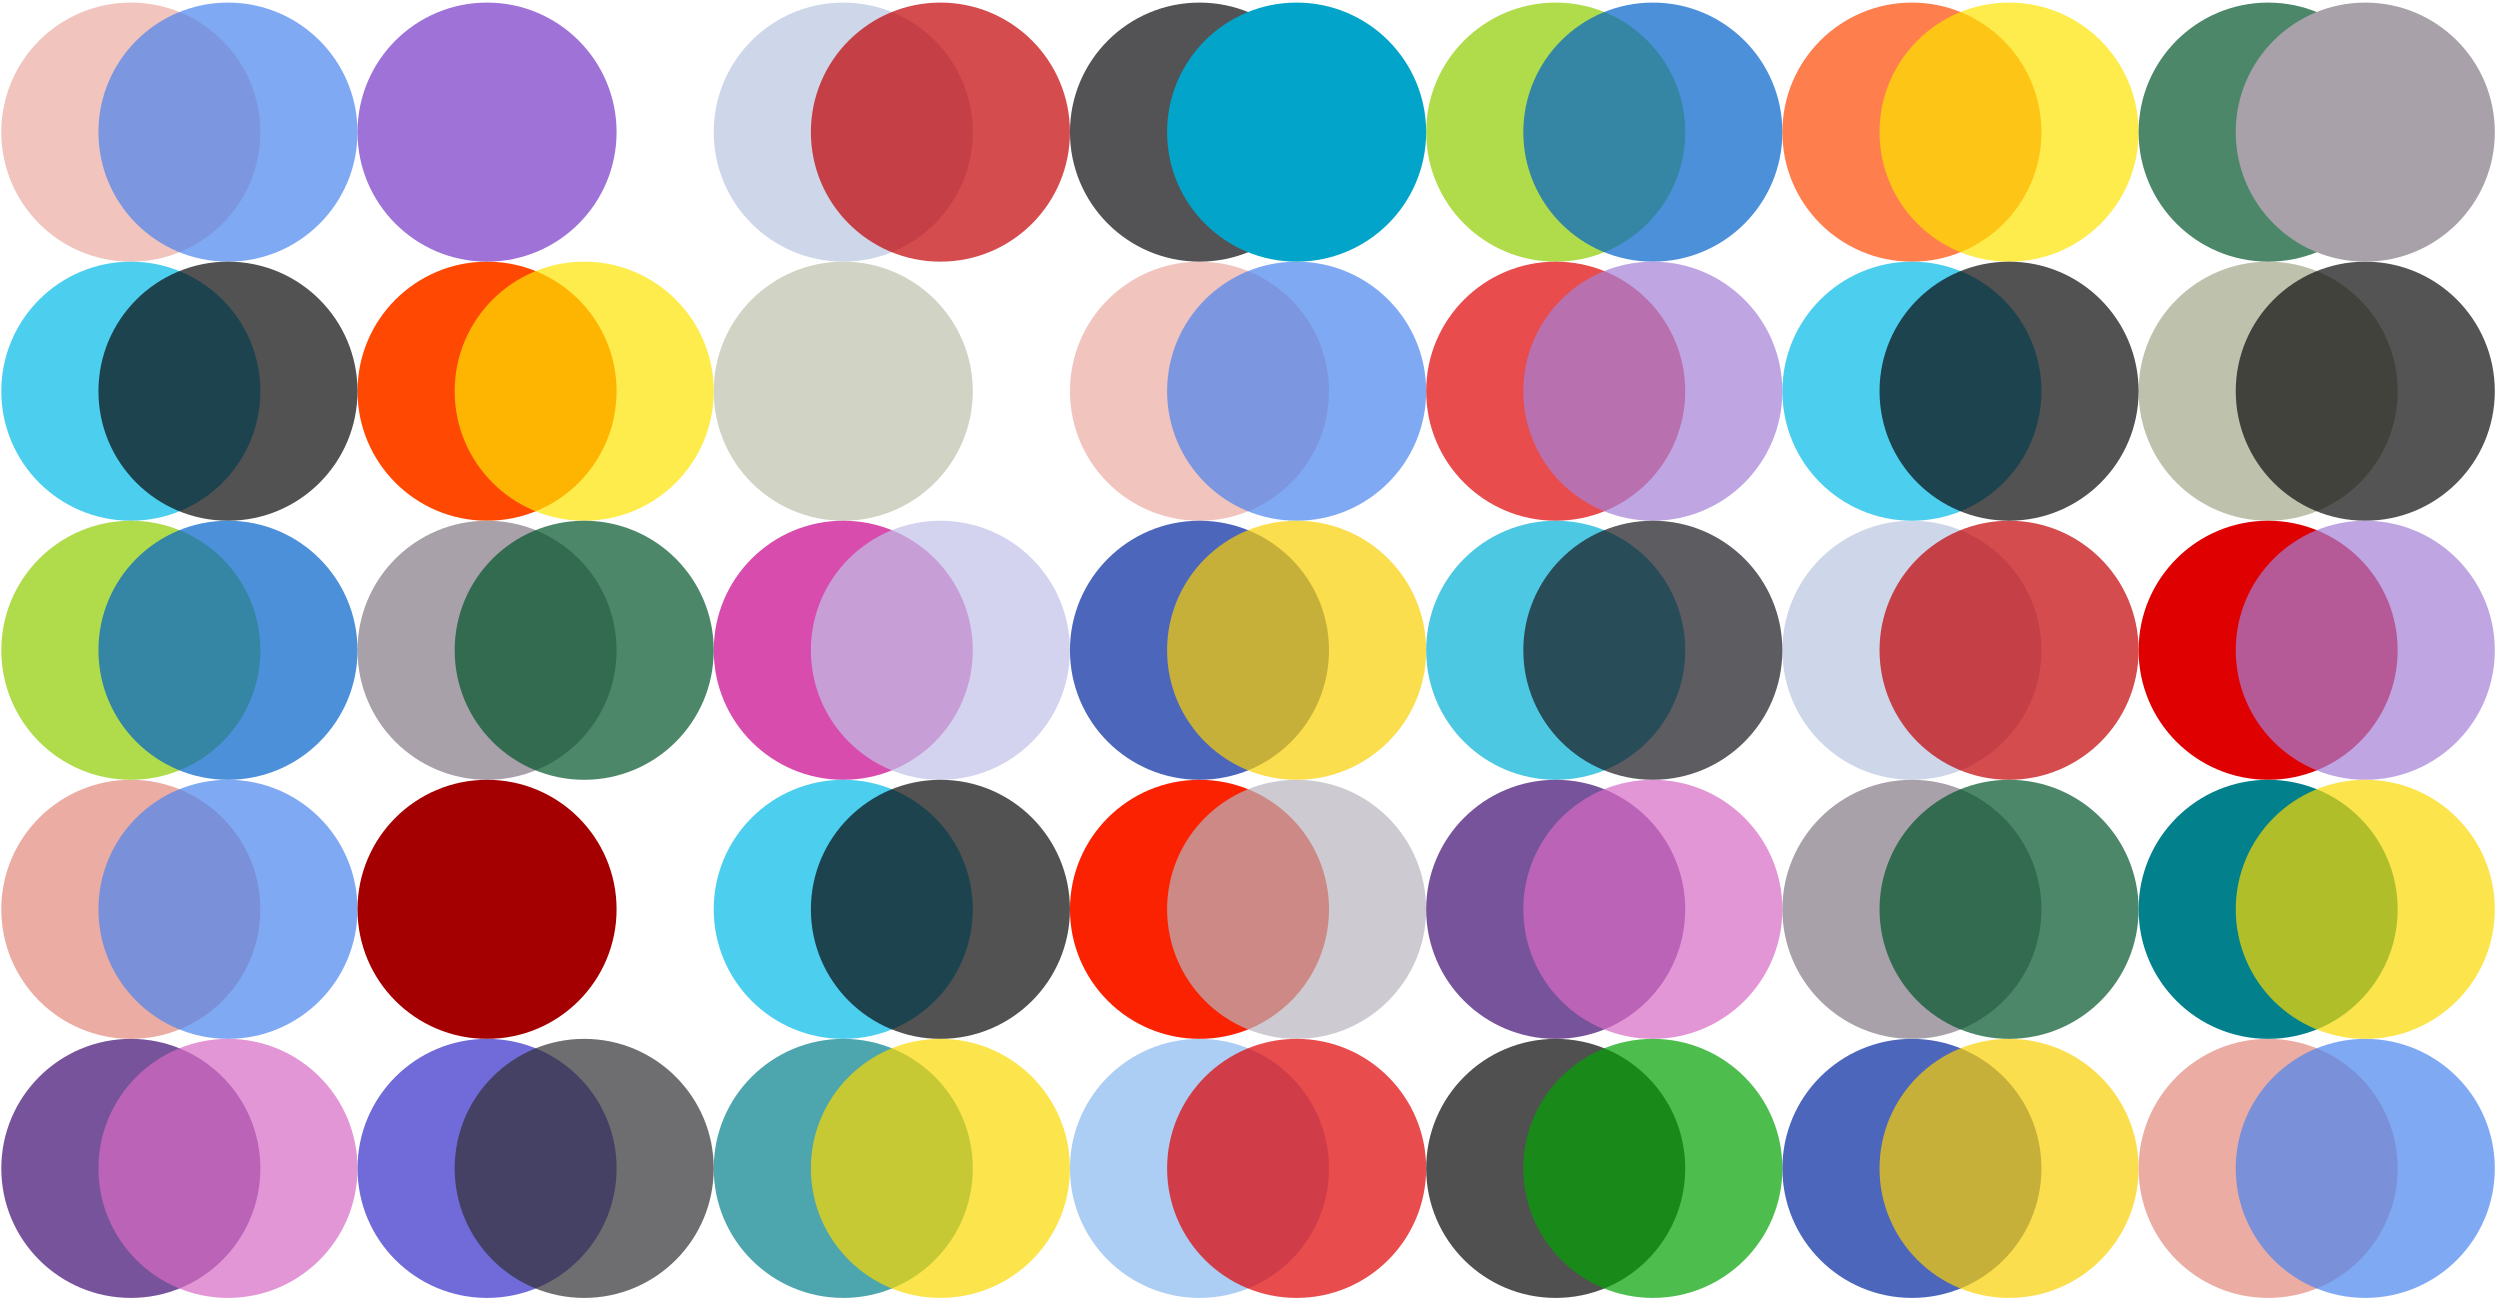 <?xml version="1.0" encoding="UTF-8"?> <svg xmlns="http://www.w3.org/2000/svg" width="1930" height="1008" viewBox="0 0 1930 1008" fill="none"> <circle opacity="0.7" cx="1476" cy="502" r="100" fill="#B9C7E0"></circle> <circle opacity="0.7" cx="1551" cy="502" r="100" fill="#C20002"></circle> <circle opacity="0.7" cx="1201" cy="102" r="100" fill="#8FCE01"></circle> <circle opacity="0.7" cx="1276" cy="102" r="100" fill="#0162C9"></circle> <circle opacity="0.7" cx="651" cy="302" r="100" fill="#BEC1AC"></circle> <circle cx="1751" cy="302" r="100" fill="#BEC1AC"></circle> <circle opacity="0.7" cx="1826" cy="302" r="100" fill="#0D0C0E"></circle> <g style="mix-blend-mode:hard-light"> <circle cx="376" cy="302" r="100" fill="#FF4802"></circle> </g> <circle opacity="0.7" cx="451" cy="302" r="100" fill="#FCE501"></circle> <circle opacity="0.7" cx="1476" cy="102" r="100" fill="#FF4802"></circle> <circle opacity="0.7" cx="1551" cy="102" r="100" fill="#FCE501"></circle> <circle opacity="0.7" cx="926" cy="302" r="100" fill="#EBACA3"></circle> <circle opacity="0.7" cx="1001" cy="302" r="100" fill="#4A85EF"></circle> <circle opacity="0.7" cx="101" cy="102" r="100" fill="#EBACA3"></circle> <circle opacity="0.7" cx="176" cy="102" r="100" fill="#4A85EF"></circle> <circle cx="1751" cy="902" r="100" fill="#EBACA3"></circle> <circle opacity="0.7" cx="1826" cy="902" r="100" fill="#4A85EF"></circle> <circle cx="101" cy="702" r="100" fill="#EBACA3"></circle> <circle opacity="0.7" cx="176" cy="702" r="100" fill="#4A85EF"></circle> <circle opacity="0.7" cx="651" cy="502" r="100" fill="#C7018A"></circle> <circle opacity="0.7" cx="726" cy="502" r="100" fill="#C2C1E9"></circle> <circle opacity="0.7" cx="1201" cy="302" r="100" fill="#DF0001"></circle> <circle opacity="0.7" cx="1276" cy="302" r="100" fill="#A581D8"></circle> <circle cx="1751" cy="502" r="100" fill="#DF0001"></circle> <circle opacity="0.7" cx="1826" cy="502" r="100" fill="#A581D8"></circle> <circle opacity="0.7" cx="651" cy="702" r="100" fill="#01BAE9"></circle> <circle opacity="0.7" cx="726" cy="702" r="100" fill="#09090B"></circle> <circle opacity="0.7" cx="101" cy="302" r="100" fill="#01BAE9"></circle> <circle opacity="0.7" cx="176" cy="302" r="100" fill="#09090B"></circle> <circle opacity="0.7" cx="1476" cy="302" r="100" fill="#01BAE9"></circle> <circle opacity="0.7" cx="1551" cy="302" r="100" fill="#09090B"></circle> <circle opacity="0.7" cx="926" cy="502" r="100" fill="#0125A0"></circle> <circle opacity="0.7" cx="1001" cy="502" r="100" fill="#FAD002"></circle> <circle opacity="0.7" cx="1476" cy="902" r="100" fill="#0125A0"></circle> <circle opacity="0.7" cx="1551" cy="902" r="100" fill="#FAD002"></circle> <g style="mix-blend-mode:multiply"> <circle cx="376" cy="502" r="100" fill="#A8A1AA"></circle> </g> <circle opacity="0.7" cx="451" cy="502" r="100" fill="#02552B"></circle> <circle opacity="0.7" cx="1751" cy="102" r="100" fill="#02552B"></circle> <g style="mix-blend-mode:multiply"> <circle cx="1826" cy="102" r="100" fill="#A8A1AA"></circle> </g> <g style="mix-blend-mode:multiply"> <circle cx="1476" cy="702" r="100" fill="#A8A1AA"></circle> </g> <circle opacity="0.7" cx="1551" cy="702" r="100" fill="#02552B"></circle> <circle cx="926" cy="702" r="100" fill="#FB2201"></circle> <circle opacity="0.7" cx="1001" cy="702" r="100" fill="#B8B5BE"></circle> <circle opacity="0.7" cx="651" cy="902" r="100" fill="#02808C"></circle> <circle opacity="0.7" cx="726" cy="902" r="100" fill="#FAD900"></circle> <g style="mix-blend-mode:multiply"> <circle cx="1751" cy="702" r="100" fill="#02808C"></circle> </g> <circle opacity="0.7" cx="1826" cy="702" r="100" fill="#FAD900"></circle> <circle opacity="0.7" cx="926" cy="902" r="100" fill="#8BBAF0"></circle> <circle opacity="0.7" cx="1001" cy="902" r="100" fill="#DF0100"></circle> <circle opacity="0.7" cx="1201" cy="502" r="100" fill="#01B1D6"></circle> <circle opacity="0.7" cx="1276" cy="502" r="100" fill="#19181E"></circle> <g style="mix-blend-mode:multiply"> <circle cx="376" cy="702" r="100" fill="#A40001"></circle> </g> <circle opacity="0.7" cx="1201" cy="702" r="100" fill="#3E0B71"></circle> <circle opacity="0.7" cx="1276" cy="702" r="100" fill="#D86AC3"></circle> <circle opacity="0.7" cx="101" cy="902" r="100" fill="#3E0B71"></circle> <circle opacity="0.7" cx="176" cy="902" r="100" fill="#D86AC3"></circle> <g style="mix-blend-mode:multiply"> <circle cx="376" cy="902" r="100" fill="#716BD9"></circle> </g> <circle opacity="0.7" cx="451" cy="902" r="100" fill="#312F34"></circle> <circle opacity="0.7" cx="1201" cy="902" r="100" fill="#060608"></circle> <circle opacity="0.7" cx="1276" cy="902" r="100" fill="#02A202"></circle> <circle opacity="0.7" cx="101" cy="502" r="100" fill="#8FCE01"></circle> <circle opacity="0.7" cx="176" cy="502" r="100" fill="#0162C9"></circle> <circle opacity="0.7" cx="376" cy="102" r="100" fill="#7737C7"></circle> <circle opacity="0.7" cx="651" cy="102" r="100" fill="#B9C7E0"></circle> <circle opacity="0.7" cx="726" cy="102" r="100" fill="#C20002"></circle> <circle opacity="0.7" cx="926" cy="102" r="100" fill="#0B0B0D"></circle> <g style="mix-blend-mode:multiply"> <circle cx="1001" cy="102" r="100" fill="#02A4C9"></circle> </g> </svg> 